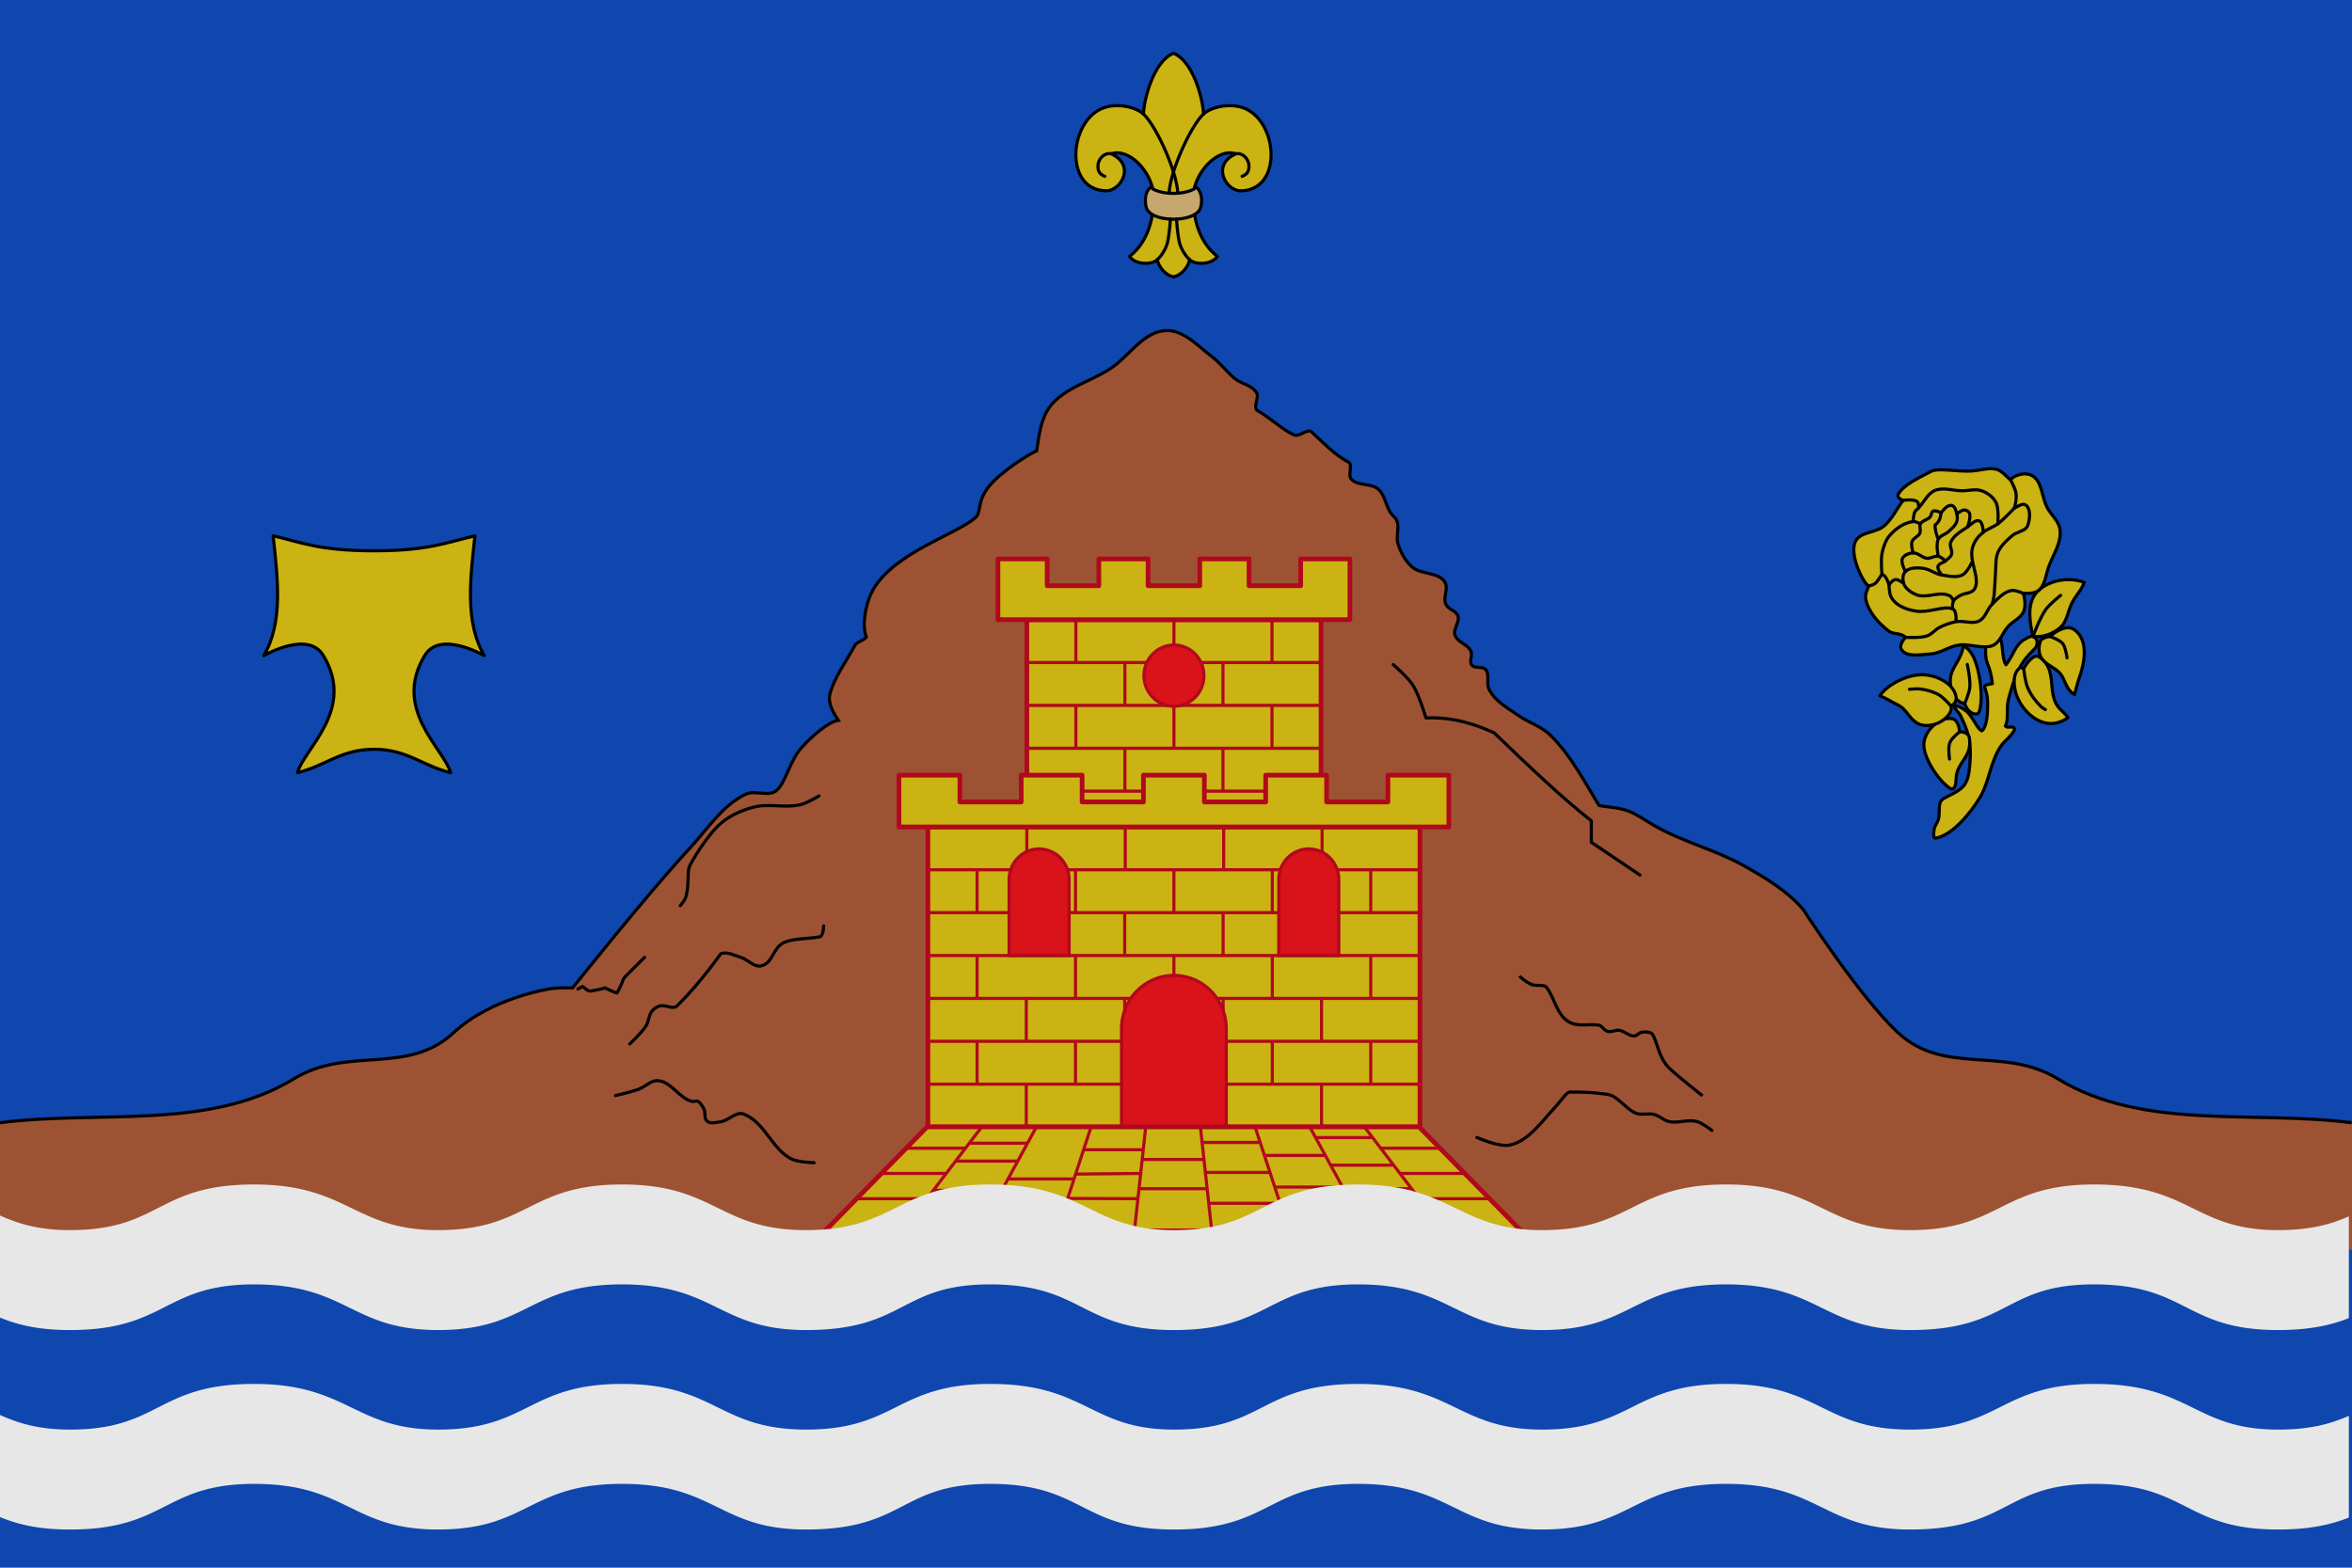 <svg xmlns="http://www.w3.org/2000/svg" width="750" height="500" viewBox="0 0 703.125 468.75" xml:space="preserve"><path style="fill:#0f47af;stroke-width:1" d="M0 31.25h703.125V500H0z" transform="translate(0 -31.25)"/><path style="display:inline;opacity:1;vector-effect:none;fill:#9d5333;fill-opacity:1;stroke:none;stroke-width:.938;stroke-linecap:butt;stroke-linejoin:miter;stroke-miterlimit:4;stroke-dasharray:none;stroke-dashoffset:0;stroke-opacity:1" d="M348.579 130.087c-6.695.274-10.92 7.632-16.507 11.332-5.975 3.958-13.855 5.76-18.186 11.472-2.763 3.644-3.294 9.048-3.917 13.15-1.72.666-10.534 6.025-14.269 10.634-3.603 4.447-2.27 7.555-3.915 9.232-5.717 5.144-23.704 10.232-30.497 21.263-2.574 4.178-3.669 11.439-2.237 14.55-.539.917-2.849 1.445-3.36 2.378-2.946 5.377-6.3 9.818-7.553 14.69-.683 2.657.972 5.5 2.519 7.834-2.954.386-8.097 4.907-11.191 8.395-3.216 3.627-4.63 10.338-7.275 12.59-2.36 2.01-6.435-.214-9.234 1.12-7.026 3.346-11.48 10.534-16.787 16.228-12.366 13.27-34.97 41.688-34.97 41.688s-3.985-.145-6.592.24c0 0-17.59 2.576-28.953 13.122-13.967 12.963-31.51 3.888-47.783 13.804-25.528 15.554-58.058 9.334-87.872 13.14v37.958h703.125v-37.958c-29.814-3.806-62.344 2.414-87.872-13.14-16.273-9.916-33.816-.84-47.783-13.804-11.363-10.546-28.354-36.864-28.354-36.864-4.603-5.414-11.442-9.55-17.914-13.15-8.52-4.742-18.133-7.02-26.579-11.892-2.36-1.36-4.521-2.912-6.993-4.056-2.938-1.36-7.09-1.439-9.514-1.96-3.439-5.454-8.525-15.353-14.828-21.264-2.625-2.462-6.278-3.539-9.232-5.595-3.323-2.313-6.97-4.23-8.813-7.836-.934-1.829.258-4.236-.98-5.874-.89-1.177-3.294-.232-4.195-1.4-.857-1.109.297-2.92-.282-4.197-.926-2.041-4.048-2.63-4.757-4.756-.625-1.877 1.62-4.057.842-5.876-.632-1.475-2.765-1.79-3.499-3.217-1.11-2.156.892-4.814-.419-6.855-1.94-3.02-7.116-2.084-9.791-4.477-2.027-1.812-3.417-4.39-4.197-6.995-.643-2.146.49-4.612-.28-6.715-.366-.999-1.385-1.623-1.959-2.518-1.419-2.213-1.674-5.25-3.637-6.996-2.162-1.922-6.281-.84-8.115-3.078-1.079-1.316.671-4.25-.84-5.034-3.966-2.06-7.738-6.009-10.908-8.954-1.315-1.221-3.676 1.565-5.317.84-3.537-1.564-6.968-5.004-10.912-7.276-1.538-.885.606-3.779-.28-5.316-1.279-2.22-4.43-2.605-6.436-4.197-2.428-1.928-4.236-4.572-6.713-6.436-4.308-3.24-8.603-8.194-13.989-7.974z" transform="translate(0 -31.25)"/><g style="display:inline;stroke-width:1.242"><path transform="matrix(.754 0 0 .755 -402.434 -171.292)" d="M998.992 247.973c-8.001 3.204-11.79 18.68-11.896 24.101-2.783-2.62-8.725-4.088-13.996-3.004-15.462 3.182-18.307 33.119-.829 33.375 5.928.087 11.872-10.284 1.987-14.654 7.377-2.518 16.32 7.615 16.767 15.98.47 8.778-1.934 18.861-9.431 24.625 1.91 3.162 8.538 3.629 11.002 1.311.371 2.515 3.008 6.133 6.396 6.81 3.388-.677 6.025-4.295 6.397-6.81 2.463 2.318 9.092 1.851 11.002-1.31-7.497-5.765-9.902-15.848-9.432-24.626.448-8.365 9.39-18.498 16.768-15.98-9.885 4.37-3.941 14.741 1.986 14.654 17.478-.256 14.634-30.193-.828-33.375-5.271-1.084-11.214.383-13.996 3.004-.107-5.421-3.895-20.897-11.897-24.101z" style="opacity:1;vector-effect:none;fill:#cab313;fill-opacity:1;stroke:#000;stroke-width:1.242;stroke-linecap:round;stroke-linejoin:round;stroke-miterlimit:4;stroke-dasharray:none;stroke-dashoffset:0;stroke-opacity:1"/><path transform="matrix(.754 0 0 .755 -402.434 -171.292)" d="M990.473 300.707a6.32 6.32 0 0 0-1.05.838c-1.135 1.166-1.566 3.024-1.566 4.525 0 1.28.157 3.224 1.002 4.274 1.85 2.296 6 3.345 10.133 3.345 4.134 0 8.283-1.05 10.133-3.345.845-1.05 1.002-2.994 1.002-4.274 0-1.5-.43-3.36-1.567-4.525a6.317 6.317 0 0 0-1.046-.836c-.085.31-.183.622-.248.932-2.139 1.235-5.208 1.814-8.274 1.814-3.064 0-6.133-.58-8.271-1.814-.066-.311-.163-.623-.248-.934z" style="opacity:1;vector-effect:none;fill:#c6a76e;fill-opacity:1;fill-rule:evenodd;stroke:#000;stroke-width:1.242;stroke-linecap:round;stroke-linejoin:round;stroke-miterlimit:4;stroke-dasharray:none;stroke-dashoffset:0;stroke-opacity:1"/><path d="M987.695 472.791c-3.288-.385-5.02 2.595-5.178 4.433-.261 3.026 1.236 3.95 2.686 4.539M1037.164 472.791c3.289-.385 5.02 2.595 5.179 4.433.26 3.026-1.237 3.95-2.686 4.539M1000.533 457.074c5.353 5.139 13.285 23.045 13.614 31.32M1013.62 498.66s.428 6.407 1.221 9.5c.652 2.54 2.687 5.589 3.985 6.547M1011.239 498.66s-.427 6.407-1.22 9.5c-.652 2.54-2.688 5.589-3.986 6.547" style="opacity:1;vector-effect:none;fill:none;fill-opacity:1;stroke:#000;stroke-width:1.242;stroke-linecap:round;stroke-linejoin:round;stroke-miterlimit:4;stroke-dasharray:none;stroke-dashoffset:0;stroke-opacity:1" transform="matrix(.754 0 0 .755 -412.568 -311.01)"/><path style="opacity:1;vector-effect:none;fill:none;fill-opacity:1;stroke:#000;stroke-width:1.242;stroke-linecap:round;stroke-linejoin:round;stroke-miterlimit:4;stroke-dasharray:none;stroke-dashoffset:0;stroke-opacity:1" d="M1024.326 457.074c-5.352 5.139-13.285 23.045-13.614 31.32" transform="matrix(.754 0 0 .755 -412.568 -311.01)"/></g><g style="display:inline;stroke:#b0081c;stroke-width:1.111;stroke-miterlimit:4;stroke-dasharray:none"><g style="stroke:#b0081c;stroke-width:1.111;stroke-miterlimit:4;stroke-dasharray:none" transform="matrix(.835 0 0 .852 -536.85 -367.272)"><path style="opacity:1;fill:#cab313;fill-opacity:1;fill-rule:evenodd;stroke:#b0081c;stroke-width:1.667;stroke-linecap:round;stroke-linejoin:round;stroke-miterlimit:4;stroke-dasharray:none;stroke-opacity:1" d="M1010.564 648.537h105.326v72.725h-105.326z"/><path transform="translate(-81.563 131)" d="M1081.783 496.22v21.317h126.014v-21.316h-17.625v9.404h-18.504v-9.404h-17.625v9.404h-18.504v-9.404h-17.627v9.404h-18.504v-9.404z" style="opacity:1;fill:#cab313;fill-opacity:1;fill-rule:evenodd;stroke:#b0081c;stroke-width:1.667;stroke-linecap:round;stroke-linejoin:round;stroke-miterlimit:4;stroke-dasharray:none;stroke-opacity:1"/><g style="stroke:#b0081c;stroke-width:1.111;stroke-miterlimit:4;stroke-dasharray:none"><g style="stroke:#b0081c;stroke-width:1.111;stroke-miterlimit:4;stroke-dasharray:none"><path d="M1010.565 708.72h105.325M1010.563 693.675h105.327M1045.672 708.72v-15.045M1080.781 708.72v-15.045M1028.118 693.675v-15.046M1063.227 693.675v-15.046M1098.335 693.675v-15.046" style="fill:none;fill-rule:evenodd;stroke:#b0081c;stroke-width:1.111;stroke-linecap:butt;stroke-linejoin:miter;stroke-miterlimit:4;stroke-dasharray:none;stroke-opacity:1"/></g><g style="stroke:#b0081c;stroke-width:1.111;stroke-miterlimit:4;stroke-dasharray:none"><path style="fill:none;fill-rule:evenodd;stroke:#b0081c;stroke-width:1.111;stroke-linecap:butt;stroke-linejoin:miter;stroke-miterlimit:4;stroke-dasharray:none;stroke-opacity:1" d="M1010.565 708.72h105.325M1010.563 693.675h105.327M1045.672 708.72v-15.045M1080.781 708.72v-15.045M1028.118 693.675v-15.046M1063.227 693.675v-15.046M1098.335 693.675v-15.046" transform="translate(0 -30.093)"/></g></g><circle r="10.75" cy="668.193" cx="1063.227" style="display:inline;opacity:1;fill:#da121a;fill-opacity:1;fill-rule:evenodd;stroke:#b0081c;stroke-width:1.111;stroke-linecap:round;stroke-linejoin:round;stroke-miterlimit:4;stroke-dasharray:none;stroke-opacity:1"/></g><g style="stroke:#b0081c;stroke-width:1.111;stroke-miterlimit:4;stroke-dasharray:none"><path style="display:inline;opacity:1;fill:#cab313;fill-opacity:1;fill-rule:evenodd;stroke:#b0081c;stroke-width:1.667;stroke-linecap:round;stroke-linejoin:round;stroke-miterlimit:4;stroke-dasharray:none;stroke-opacity:1" d="M975.143 721.261h176.17v105.326h-176.17z" transform="matrix(.835 0 0 .852 -536.85 -367.272)"/><g style="stroke:#b0081c;stroke-width:1.111;stroke-miterlimit:4;stroke-dasharray:none"><g style="stroke:#b0081c;stroke-width:1.111;stroke-miterlimit:4;stroke-dasharray:none"><path d="M1031.571 719.855h176.17M1031.571 734.9h176.17M1066.805 749.947V734.9M1049.188 734.9v-15.045M1102.04 749.947V734.9M1084.422 734.9v-15.045M1119.656 734.9v-15.045M1137.273 749.947V734.9M1154.89 734.9v-15.045M1172.507 749.947V734.9M1190.124 734.9v-15.045" style="display:inline;fill:none;fill-rule:evenodd;stroke:#b0081c;stroke-width:1.111;stroke-linecap:butt;stroke-linejoin:miter;stroke-miterlimit:4;stroke-dasharray:none;stroke-opacity:1" transform="matrix(.835 0 0 .852 -583.975 -301.959)"/></g><g style="stroke:#b0081c;stroke-width:1.111;stroke-miterlimit:4;stroke-dasharray:none"><path transform="matrix(.835 0 0 .852 -583.975 -327.603)" style="display:inline;fill:none;fill-rule:evenodd;stroke:#b0081c;stroke-width:1.111;stroke-linecap:butt;stroke-linejoin:miter;stroke-miterlimit:4;stroke-dasharray:none;stroke-opacity:1" d="M1031.571 719.855h176.17M1031.571 734.9h176.17M1066.805 749.947V734.9M1049.188 734.9v-15.045M1102.04 749.947V734.9M1084.422 734.9v-15.045M1119.656 734.9v-15.045M1137.273 749.947V734.9M1154.89 734.9v-15.045M1172.507 749.947V734.9M1190.124 734.9v-15.045"/></g><g style="stroke:#b0081c;stroke-width:1.111;stroke-miterlimit:4;stroke-dasharray:none"><path d="M1031.571 719.855h176.17M1031.571 734.9h176.17M1066.805 749.947V734.9M1049.188 734.9v-15.045M1102.04 749.947V734.9M1084.422 734.9v-15.045M1119.656 734.9v-15.045M1137.273 749.947V734.9M1154.89 734.9v-15.045M1172.507 749.947V734.9M1190.124 734.9v-15.045" style="display:inline;fill:none;fill-rule:evenodd;stroke:#b0081c;stroke-width:1.111;stroke-linecap:butt;stroke-linejoin:miter;stroke-miterlimit:4;stroke-dasharray:none;stroke-opacity:1" transform="matrix(.835 0 0 .852 -583.975 -353.248)"/></g><g style="stroke:#b0081c;stroke-width:1.111;stroke-miterlimit:4;stroke-dasharray:none"><path style="display:inline;fill:none;fill-rule:evenodd;stroke:#b0081c;stroke-width:1.111;stroke-linecap:butt;stroke-linejoin:miter;stroke-miterlimit:4;stroke-dasharray:none;stroke-opacity:1" d="M1010.564 736.307v-15.046M1045.798 736.307v-15.046M1081.032 736.307v-15.046M1116.266 736.307v-15.046" transform="matrix(.835 0 0 .852 -536.85 -367.272)"/></g></g><g style="display:inline;stroke:#b0081c;stroke-width:1.111;stroke-miterlimit:4;stroke-dasharray:none"><path style="opacity:1;fill:#da121a;fill-opacity:1;fill-rule:evenodd;stroke:#b0081c;stroke-width:1.111;stroke-linecap:round;stroke-linejoin:round;stroke-miterlimit:4;stroke-dasharray:none;stroke-opacity:1" d="M1013.479 729.009a10.75 10.75 0 0 0-10.75 10.75v26.644h21.5V739.76a10.75 10.75 0 0 0-10.75-10.75zM1110.027 729.009a10.75 10.75 0 0 0-10.75 10.75v26.644h21.5V739.76a10.75 10.75 0 0 0-10.75-10.75z" transform="matrix(.835 0 0 .852 -535.617 -367.272)"/></g><path transform="matrix(.835 0 0 .852 -604.965 -255.633)" d="M1144.79 642.361a18.756 18.678 0 0 0-18.755 18.68v34.547h37.51V661.04a18.756 18.678 0 0 0-18.756-18.68z" style="display:inline;opacity:1;fill:#da121a;fill-opacity:1;fill-rule:evenodd;stroke:#b0081c;stroke-width:1.111;stroke-linecap:round;stroke-linejoin:round;stroke-miterlimit:4;stroke-dasharray:none;stroke-opacity:1"/><path transform="matrix(.835 0 0 .852 -604.965 -255.633)" d="M1046.361 572.08v18.182h196.858V572.08h-21.801v9.404h-21.963v-9.404h-21.803v9.404h-21.96v-9.404h-21.803v9.404h-21.961v-9.404h-21.803v9.404h-21.963v-9.404z" style="opacity:1;fill:#cab313;fill-opacity:1;fill-rule:evenodd;stroke:#b0081c;stroke-width:1.667;stroke-linecap:round;stroke-linejoin:round;stroke-miterlimit:4;stroke-dasharray:none;stroke-opacity:1"/></g></g><g style="display:inline;stroke:#b0081c;stroke-width:1.122"><path d="m877.847 901.8 39.446-40.16h190.273l39.446 40.16z" style="fill:#cab313;fill-rule:evenodd;stroke:#b0081c;stroke-width:1.817;stroke-linecap:round;stroke-linejoin:round;stroke-miterlimit:4;stroke-dasharray:none;stroke-opacity:1" transform="matrix(.773 0 0 .774 -431.917 -329.966)"/><g style="stroke:#b0081c;stroke-width:1.122"><path style="fill:none;fill-rule:evenodd;stroke:#b0081c;stroke-width:1.211px;stroke-linecap:butt;stroke-linejoin:miter;stroke-opacity:1" d="m907.754 901.8 30.68-40.16M937.661 901.8l21.914-40.16M967.568 901.8l13.149-40.16M997.475 901.8l4.383-40.16M1027.382 901.8l-4.383-40.16M1057.289 901.8l-13.148-40.16M1087.196 901.8l-21.914-40.16M1117.103 901.8l-30.68-40.16M890.039 889.387h27.197M899.618 879.634h25.069M909.197 869.881h22.94M948.597 881.758h25.533M1000.483 874.234h23.89M999.252 885.52h26.353M1023.655 867.652h22.454M1051.754 884.892h26.216M1026.221 891.162h27.585M1024.921 879.25h24.985M1092.72 869.881h22.942M1100.17 879.634h25.07M1107.62 889.387h27.2M919.712 886.146h26.49M928.333 874.861h24.027M933.601 867.965h22.522M977.824 870.473h23.07M974.746 879.877l25.148-.243M971.667 889.28l27.163.107M1047.751 872.667h23.549M1067.537 865.77h22.043M1073.352 876.429h24.37M1078.313 885.52h26.353" transform="matrix(.773 0 0 .774 -431.917 -329.966)"/></g></g><g style="display:inline;stroke-width:1.242"><path d="M796.59 832.998s4.716-4.383 6.419-7.074c1.162-1.836 1.101-4.352 2.488-6.025.766-.923 1.864-1.623 3.013-1.965 2.176-.646 5.182 1.582 6.811 0 6.08-5.9 12.471-13.848 17.421-20.695 2.507-.9 5.309.674 7.86 1.44 2.772.835 5.143 3.938 7.99 3.406 4.734-.885 4.682-7.11 9.037-9.168 3.932-1.86 8.894-1.373 14.277-2.358 1.508-.276 1.572-4.323 1.572-4.323M790.958 853.431s6.187-1.423 9.169-2.489c2.613-.934 4.827-3.576 7.597-3.405 5.299.327 8.467 6.984 13.622 8.252.68.167 1.427-.338 2.096-.131.952.293 1.812 1.787 2.358 2.62 1.16 1.771-.085 4.05 1.572 5.37 1.4 1.115 3.6.396 5.37.13 3.14-.47 6.079-4.164 9.038-3.012 8.478 3.3 11.203 13.985 18.993 17.814 2.699 1.327 8.906 1.44 8.906 1.44M1099.31 682.747s5.75 4.991 7.78 8.15c2.517 3.917 5.187 12.968 5.187 12.968 10.784-.383 19.198 2.393 27.045 5.927 13.861 13.306 27.575 26.364 38.53 34.825v8.521l19.264 12.967" style="display:inline;opacity:1;vector-effect:none;fill:none;fill-opacity:1;stroke:#000;stroke-width:1.242;stroke-linecap:round;stroke-linejoin:round;stroke-miterlimit:4;stroke-dasharray:none;stroke-dashoffset:0;stroke-opacity:1" transform="matrix(.754 0 0 .755 -412.374 -316.764)"/><path d="M1149.325 806.117s2.844 2.763 5.38 3.506c1.428.418 4.442-.227 5.364.94 3.183 4.028 4.03 10.873 8.805 13.662 3.626 2.118 7.886.735 11.81 1.31 1.472.216 2.056 1.965 3.466 2.44 1.526.514 3.222-.597 4.816-.37 2.09.296 3.82 2.333 5.928 2.222 1.103-.058 1.865-1.361 2.963-1.482 1.519-.166 3.736-.24 4.446 1.112 1.773 3.375 2.502 9.5 6.669 13.337 4.129 3.802 12.966 10.744 12.966 10.744" style="display:inline;opacity:1;vector-effect:none;fill:none;fill-opacity:1;stroke:#000;stroke-width:1.242;stroke-linecap:butt;stroke-linejoin:miter;stroke-miterlimit:4;stroke-dasharray:none;stroke-dashoffset:0;stroke-opacity:1" transform="matrix(.754 0 0 .755 -412.374 -316.764)"/><path d="M1132.468 870.024s8.914 4.05 13.337 2.964c7.448-1.827 12.317-9.258 17.598-14.82 1.76-1.853 4.674-6.106 5.742-6.112 5.837-.034 9.675.12 15.19.926 3.912.572 7.435 5.962 11.114 7.41 2.305.907 5.018-.088 7.41.556 2.053.552 3.67 2.303 5.742 2.778 3.611.828 7.542-.98 11.115 0 2.216.608 5.927 3.52 5.927 3.52M816.631 778.246s1.665-1.96 2.096-3.143c1.353-3.715.786-9.955 1.31-11.789.524-1.834 7.242-13.094 12.836-17.814 3.641-3.072 8.227-5.083 12.836-6.287 6.093-1.591 12.764.523 18.862-1.048 2.534-.653 7.073-3.405 7.073-3.405" style="display:inline;opacity:1;vector-effect:none;fill:none;fill-opacity:1;stroke:#000;stroke-width:1.242;stroke-linecap:round;stroke-linejoin:round;stroke-miterlimit:4;stroke-dasharray:none;stroke-dashoffset:0;stroke-opacity:1" transform="matrix(.754 0 0 .755 -412.374 -316.764)"/><path d="M776.026 811.254s1.408-.76 1.834-1.048c.826.447 2.156 2.151 3.405 1.834 1.452-.368 4.13-.67 5.486-1.278 1.248.655 2.9 1.457 4.731 2.064.923-1.058 2.62-5.501 2.62-5.501.483-1.015 2.77-2.944 8.383-8.645" style="opacity:1;vector-effect:none;fill:none;fill-opacity:1;stroke:#000;stroke-width:1.242;stroke-linecap:round;stroke-linejoin:round;stroke-miterlimit:4;stroke-dasharray:none;stroke-dashoffset:0;stroke-opacity:1" transform="matrix(.754 0 0 .755 -412.374 -316.764)"/></g><g style="stroke-width:1.067"><path d="M94.72 170.799c1.49 13.728 3.263 27.57-2.985 38.202 0 0 14.029-8.159 18.95-.15 10.578 17.211-6.012 29.74-8.206 37.456 8.978-2.13 13.859-7.462 24.471-7.462 10.613 0 15.494 5.332 24.472 7.462-2.194-7.717-18.784-20.245-8.207-37.456 4.922-8.009 18.95.15 18.95.15-6.248-10.633-4.475-24.474-2.984-38.202-9.068 2.1-14.818 4.775-32.23 4.775-17.413 0-23.163-2.675-32.231-4.775z" style="opacity:1;vector-effect:none;fill:#cab313;fill-opacity:1;stroke:#000;stroke-width:1.001;stroke-linecap:round;stroke-linejoin:round;stroke-miterlimit:4;stroke-dasharray:none;stroke-dashoffset:0;stroke-opacity:1" transform="matrix(.936 0 0 .938 -7.013 0)"/><g style="stroke-width:1.242"><g style="stroke-width:1.242"><path d="M1174.363 698.314c6.615-1.134 13.852-9.938 17.672-16.329 3.542-5.927 4.009-14.132 8.276-20.243 1.394-1.996 2.55-2.49 4.25-4.697.455-.591 1.407-1.808.895-2.35-.924-.976-2.624.265-3.467-.782 1.433-2.492.234-6.983 1.23-10.625 1.395-5.102 2.869-10.371 5.816-14.763 1.38-2.059 3.213-3.843 4.697-5.369 1-1.028 1.177-2.955.224-4.026-1.24-1.394-2.495-.548-4.138.335-4.046 2.176-4.599 6.466-7.606 10.178-1.747-2.46-1.01-9.247-2.572-11.072-.989-.094-4.12 1.105-5.592 1.901.289 2.863-.377 5.857 1.006 9.171.758 1.815 1.461 4.312 1.79 7.494-1.741.284-3.406.492-3.02 1.565 1.243 3.459 1.155 5.108 1.119 8.165-.036 3.074-.576 7.733-2.237 8.947-1.811-.406-3.622-5.781-6.264-7.829-1.292-1.002-3.47-2.282-4.473-2.013-.94.252 1.691 2.71 2.125 3.58.541 1.086 1.724 3.487 2.572 6.039 1.318 3.968 1.624 7.795 1.342 11.967-.214 3.18-.433 7.494-2.46 9.954-2.043 2.479-5.515 3.649-8.053 5.144-2.573 1.517-1.28 5.158-2.013 8.053-.467 1.843-1.567 2.586-1.79 4.474-.125 1.06-.38 3.312.671 3.131z" style="display:inline;opacity:1;vector-effect:none;fill:#cab313;fill-opacity:1;stroke:#000;stroke-width:1.242;stroke-linecap:round;stroke-linejoin:round;stroke-miterlimit:4;stroke-dasharray:none;stroke-dashoffset:0;stroke-opacity:1" transform="matrix(.754 0 0 .755 -306.798 -276.618)"/><g style="display:inline;stroke-width:1.242"><g style="display:inline;stroke-width:1.242"><path d="M1209.258 631.209c.9-1.773 3.878-6.05 6.04-4.697 7.36 4.603 3.346 13.562 7.27 19.348 1.202 1.774 3.197 3.064 4.25 4.698-8.871 6.443-17.899-1.568-20.52-9.19-1.036-3.344-1.56-7.978 1.262-10.357.604-.51 1.158-.047 1.698.198z" style="opacity:1;vector-effect:none;fill:#cab313;fill-opacity:1;stroke:#000;stroke-width:1.242;stroke-linecap:round;stroke-linejoin:round;stroke-miterlimit:4;stroke-dasharray:none;stroke-dashoffset:0;stroke-opacity:1" transform="matrix(.754 0 0 .755 -306.798 -276.618)"/><path d="M1209.258 631.209s.552 5.152 1.566 7.493c1.213 2.8 3.09 5.347 5.257 7.494.514.51 1.79 1.23 1.79 1.23" style="opacity:1;vector-effect:none;fill:none;fill-opacity:1;stroke:#000;stroke-width:1.242;stroke-linecap:round;stroke-linejoin:round;stroke-miterlimit:4;stroke-dasharray:none;stroke-dashoffset:0;stroke-opacity:1" transform="matrix(.754 0 0 .755 -306.798 -276.618)"/></g><path style="display:inline;opacity:1;vector-effect:none;fill:#cab313;fill-opacity:1;stroke:#000;stroke-width:1.242;stroke-linecap:round;stroke-linejoin:round;stroke-miterlimit:4;stroke-dasharray:none;stroke-dashoffset:0;stroke-opacity:1" d="M1212.917 618.441c4.222.435 7.868-1.048 10.753-3.47 2.997-2.516 3.003-7.015 5.22-10.755 1.287-2.172 3.591-4.715 4.35-7.197-6.256-2.39-14.725-.766-18.981 4.112-3.805 4.361-2.623 11.678-1.342 17.31z" transform="matrix(.754 0 0 .755 -306.798 -276.618)"/><path style="display:inline;opacity:1;vector-effect:none;fill:none;fill-opacity:1;stroke:#000;stroke-width:1.242;stroke-linecap:round;stroke-linejoin:round;stroke-miterlimit:4;stroke-dasharray:none;stroke-dashoffset:0;stroke-opacity:1" d="M1212.917 618.441s2.8-7.537 5.138-10.746c1.58-2.17 5.852-5.536 5.852-5.536" transform="matrix(.754 0 0 .755 -306.798 -276.618)"/><path style="display:inline;opacity:1;vector-effect:none;fill:#cab313;fill-opacity:1;stroke:#000;stroke-width:1.242;stroke-linecap:butt;stroke-linejoin:miter;stroke-miterlimit:4;stroke-dasharray:none;stroke-dashoffset:0;stroke-opacity:1" d="M1219.716 618.45c2.396-2.168 6.707-4.866 9.727-2.609 5.68 4.246 3.994 13.136 1.66 19.534-.568 1.559-1.185 4.51-1.739 6.01-3.016-1.632-3.513-4.867-4.982-7.354-2.709-4.586-11.011-4.411-8.62-13.524.304-1.16 2.471-1.945 3.954-2.056z" transform="matrix(.754 0 0 .755 -306.798 -276.618)"/><path style="display:inline;opacity:1;vector-effect:none;fill:none;fill-opacity:1;stroke:#000;stroke-width:1.242;stroke-linecap:round;stroke-linejoin:round;stroke-miterlimit:4;stroke-dasharray:none;stroke-dashoffset:0;stroke-opacity:1" d="M1219.716 618.45s3.658 1.302 4.903 2.69c.781.87 1.01 2.12 1.344 3.242.245.823.475 2.53.475 2.53" transform="matrix(.754 0 0 .755 -306.798 -276.618)"/></g><g style="stroke-width:1.242"><path style="opacity:1;vector-effect:none;fill:#cab313;fill-opacity:1;stroke:#000;stroke-width:1.242;stroke-linecap:round;stroke-linejoin:round;stroke-miterlimit:4;stroke-dasharray:none;stroke-dashoffset:0;stroke-opacity:1" d="M1185.883 644.966c-3.587-.341-6.005-4.903-5.704-9.619.31-4.848 4.093-6.99 5.145-13.086 3.483 1.276 5.591 7.022 6.564 13.46.986 6.52.47 13.055-1.084 13.383-2.082.44-4.304-1.654-4.92-4.138z" transform="matrix(.754 0 0 .755 -306.798 -276.618)"/><path style="opacity:1;vector-effect:none;fill:none;fill-opacity:1;stroke:#000;stroke-width:1.242;stroke-linecap:round;stroke-linejoin:round;stroke-miterlimit:4;stroke-dasharray:none;stroke-dashoffset:0;stroke-opacity:1" d="M1185.883 644.966s1.796-4.158 2.013-6.376c.297-3.023-1.006-9.059-1.006-9.059" transform="matrix(.754 0 0 .755 -306.798 -276.618)"/><path style="opacity:1;vector-effect:none;fill:#cab313;fill-opacity:1;stroke:#000;stroke-width:1.242;stroke-linecap:round;stroke-linejoin:round;stroke-miterlimit:4;stroke-dasharray:none;stroke-dashoffset:0;stroke-opacity:1" d="M1183.758 656.262c1.236-.284 3.648.519 3.915 2.125 1.178 7.105-3.546 9.031-4.921 14.204-.576 2.164.143 5.771-2.013 6.375-4.244-2.07-11.04-11.65-11.073-17.56-.03-5.327 5.92-11.223 11.184-10.401 1.979.309 2.953 3.171 2.908 5.257z" transform="matrix(.754 0 0 .755 -306.798 -276.618)"/><path style="opacity:1;vector-effect:none;fill:none;fill-opacity:1;stroke:#000;stroke-width:1.242;stroke-linecap:round;stroke-linejoin:round;stroke-miterlimit:4;stroke-dasharray:none;stroke-dashoffset:0;stroke-opacity:1" d="M1183.758 656.262s-3.109 2.48-3.802 4.25c-.79 2.013-.112 6.487-.112 6.487" transform="matrix(.754 0 0 .755 -306.798 -276.618)"/><path style="opacity:1;vector-effect:none;fill:#cab313;fill-opacity:1;stroke:#000;stroke-width:1.242;stroke-linecap:round;stroke-linejoin:round;stroke-miterlimit:4;stroke-dasharray:none;stroke-dashoffset:0;stroke-opacity:1" d="M1180.403 645.972c.876 3.067-3.353 6.419-6.487 7.27-9.039 2.455-9.745-5.317-14.204-7.494-3.067-1.496-4.695-2.74-7.493-3.802 2.672-4.158 11.08-8.954 18.118-8.277 5.04.486 11.085 3.536 12.08 8.5.314 1.574-.394 3.068-2.014 3.803z" transform="matrix(.754 0 0 .755 -306.798 -276.618)"/><path style="opacity:1;vector-effect:none;fill:none;fill-opacity:1;stroke:#000;stroke-width:1.242;stroke-linecap:round;stroke-linejoin:round;stroke-miterlimit:4;stroke-dasharray:none;stroke-dashoffset:0;stroke-opacity:1" d="M1180.403 645.972s-2.854-3.28-4.697-4.362c-2.197-1.288-4.75-1.984-7.27-2.348-1.476-.214-4.474.111-4.474.111" transform="matrix(.754 0 0 .755 -306.798 -276.618)"/></g></g><g style="stroke-width:1.242"><path d="M1204.002 556.386c1.65-1.891 5.655-3.103 8.328-1.776 4.32 2.145 3.996 8.737 6.323 12.96 1.662 3.016 4.572 5.195 4.992 8.612.613 4.986-2.495 9.525-4.32 14.204-1.3 3.33-1.418 7.633-4.212 9.861-1.61 1.284-4.467 1.16-6.078 1.1.633 1.618 1.123 4.947.223 7.158-1.073 2.637-4.227 3.829-6.151 5.927-2.203 2.404-3.155 6.32-6.151 7.606-3.437 1.475-9.128-.672-12.845-.262-4.77.526-7.307 3.298-12.096 3.617-3.81.254-9.364 1.392-11.296-1.901-.842-1.434.698-3.668 1.677-4.698-1.702-1.89-4.732-1.036-6.598-2.46-4.161-3.177-8.16-7.614-9.171-12.75-.341-1.73.561-3.598 1.23-5.145-1.688-.361-7.702-11.531-5.473-17.257 1.694-4.35 8.072-3.536 11.624-6.565 3.183-2.715 5.507-7.803 7.493-10.066-1.379-.398-2.471-1.425-2.013-2.349 1.81-3.644 8.315-6.618 12.96-9.098 2.93-1.563 10.785.223 16.414-.193 2.896-.214 6.536-1.346 9.37-.715 2.439.543 3.883 2.785 5.77 4.19z" style="opacity:1;vector-effect:none;fill:#cab313;fill-opacity:1;stroke:#000;stroke-width:1.242;stroke-linecap:round;stroke-linejoin:round;stroke-miterlimit:4;stroke-dasharray:none;stroke-dashoffset:0;stroke-opacity:1" transform="matrix(.754 0 0 .755 -306.798 -276.618)"/><path d="M1162.396 618.794s5.89.365 8.603-.58c1.844-.643 3.084-2.439 4.825-3.322 2.067-1.049 4.286-1.867 6.564-2.293 3.033-.569 6.506 1.09 9.253-.317 2.492-1.276 3.124-4.7 5.14-6.643 2.218-2.137 4.494-4.772 7.513-5.378 1.59-.319 4.74 1.086 4.74 1.086" style="opacity:1;vector-effect:none;fill:none;fill-opacity:1;stroke:#000;stroke-width:1.242;stroke-linecap:round;stroke-linejoin:round;stroke-miterlimit:4;stroke-dasharray:none;stroke-dashoffset:0;stroke-opacity:1" transform="matrix(.754 0 0 .755 -306.798 -276.618)"/><path d="M1196.781 605.64s.695-2.668.79-4.034c.279-3.95.521-8.218.713-12.812.196-4.712 2.858-7.174 6.405-10.28 1.854-1.624 5.337-1.715 6.17-4.034.897-2.502 1.172-6.057-.396-7.75-1.218-1.316-2.79-.304-5.062 1.028.693-1.525 1.06-4.06.791-6.09-.25-1.89-2.19-5.282-2.19-5.282" style="opacity:1;vector-effect:none;fill:none;fill-opacity:1;stroke:#000;stroke-width:1.242;stroke-linecap:round;stroke-linejoin:round;stroke-miterlimit:4;stroke-dasharray:none;stroke-dashoffset:0;stroke-opacity:1" transform="matrix(.754 0 0 .755 -306.798 -276.618)"/><path d="M1182.388 612.599s.511-4.438-1.424-5.14c-3.36-1.221-9.483 1.718-14.393.948-3.25-.51-6.794-1.695-8.937-4.191-1.7-1.981-1.538-3.708-1.819-6.09-.145-1.227-1.533-4.296-2.768-4.27-.935 1.128-1.591 2.79-2.847 3.716-.67.495-2.343.867-2.343.867" style="opacity:1;vector-effect:none;fill:none;fill-opacity:1;stroke:#000;stroke-width:1.242;stroke-linecap:butt;stroke-linejoin:miter;stroke-miterlimit:4;stroke-dasharray:none;stroke-dashoffset:0;stroke-opacity:1" transform="matrix(.754 0 0 .755 -306.798 -276.618)"/><path d="M1180.964 607.458s-.036-2.178.475-3.084c.523-.93 1.541-1.5 2.451-2.056 2.076-1.27 4.902-.76 6.01-2.927 2.19-4.28-2.588-11.001-.87-16.37.816-2.546 2.135-4.145 4.192-5.852 1.382-1.146 4.335-2.248 5.773-3.322 2.361-1.763 6.406-6.09 6.406-6.09" style="opacity:1;vector-effect:none;fill:none;fill-opacity:1;stroke:#000;stroke-width:1.242;stroke-linecap:round;stroke-linejoin:round;stroke-miterlimit:4;stroke-dasharray:none;stroke-dashoffset:0;stroke-opacity:1" transform="matrix(.754 0 0 .755 -306.798 -276.618)"/><path d="M1181.439 604.374s-.701-1.607-1.424-1.977c-4.317-2.212-9.262 1.366-13.682-.633-1.855-.84-4.126-2.386-4.666-4.35-.454-1.655-.493-3.443.712-4.666 1.586-1.609 4.393-1.54 6.643-1.344 2.878.25 4.896 2.25 7.75 2.689 2.639.405 5.973 1.22 8.304-.08 1.94-1.08 3.885-5.408 3.885-5.408" style="opacity:1;vector-effect:none;fill:none;fill-opacity:1;stroke:#000;stroke-width:1.242;stroke-linecap:butt;stroke-linejoin:miter;stroke-miterlimit:4;stroke-dasharray:none;stroke-dashoffset:0;stroke-opacity:1" transform="matrix(.754 0 0 .755 -306.798 -276.618)"/><path d="M1161.668 597.414s-1.835-1.404-2.927-1.502c-1.525-.137-2.926 2.214-2.926 2.214" style="opacity:1;vector-effect:none;fill:none;fill-opacity:1;stroke:#000;stroke-width:1.242;stroke-linecap:butt;stroke-linejoin:miter;stroke-miterlimit:4;stroke-dasharray:none;stroke-dashoffset:0;stroke-opacity:1" transform="matrix(.754 0 0 .755 -306.798 -276.618)"/><path d="M1176.773 594.093s-1.826-2.18-1.515-3.371c.317-1.212 2.08-1.408 3.02-2.237.85-.75 1.964-1.394 2.349-2.46.545-1.512-.931-3.317-.336-4.81 1.125-2.818 4.211-4.43 6.71-6.151 1.443-.993 3.078-3.012 4.698-2.349 1.452.595 1.523 4.454 1.523 4.454" style="opacity:1;vector-effect:none;fill:none;fill-opacity:1;stroke:#000;stroke-width:1.242;stroke-linecap:round;stroke-linejoin:round;stroke-miterlimit:4;stroke-dasharray:none;stroke-dashoffset:0;stroke-opacity:1" transform="matrix(.754 0 0 .755 -306.798 -276.618)"/><path d="M1178.278 588.485s-1.79-1.575-2.908-1.79c-1.487-.284-2.967.932-4.474.783-1.95-.192-3.524-2.237-5.48-2.125-1.598.092-3.586.78-4.25 2.237-.732 1.607 1.213 5.158 1.213 5.158" style="opacity:1;vector-effect:none;fill:none;fill-opacity:1;stroke:#000;stroke-width:1.242;stroke-linecap:round;stroke-linejoin:round;stroke-miterlimit:4;stroke-dasharray:none;stroke-dashoffset:0;stroke-opacity:1" transform="matrix(.754 0 0 .755 -306.798 -276.618)"/><path d="M1175.37 586.696s-.996-4.708 0-6.711c.77-1.549 2.881-1.943 4.138-3.132 1.172-1.108 2.55-2.186 3.132-3.69.39-1.01.382-2.196.112-3.244-.327-1.263-.74-3.077-2.014-3.355-1.677-.367-3.127 1.609-4.25 2.908-.224 1.56-.438 3.415-2.348 4.809-.235 1.93 1.23 5.704 1.23 5.704" style="opacity:1;vector-effect:none;fill:none;fill-opacity:1;stroke:#000;stroke-width:1.242;stroke-linecap:round;stroke-linejoin:round;stroke-miterlimit:4;stroke-dasharray:none;stroke-dashoffset:0;stroke-opacity:1" transform="matrix(.754 0 0 .755 -306.798 -276.618)"/><path d="M1182.752 569.92s1.807-1.574 2.908-1.567c.767.005 1.664.435 2.013 1.119.854 1.672-.671 5.592-.671 5.592M1165.416 585.353s-.927-3.053-.447-4.473c.49-1.45 2.527-1.95 3.131-3.356.487-1.132-.376-2.614.224-3.69.755-1.356 2.78-1.517 3.803-2.685.582-.664.43-1.973 1.23-2.348.966-.454 3.131.67 3.131.67" style="opacity:1;vector-effect:none;fill:none;fill-opacity:1;stroke:#000;stroke-width:1.242;stroke-linecap:round;stroke-linejoin:round;stroke-miterlimit:4;stroke-dasharray:none;stroke-dashoffset:0;stroke-opacity:1" transform="matrix(.754 0 0 .755 -306.798 -276.618)"/><path d="M1168.324 573.834s-1.9-1.012-2.908-.895c-3.519.408-6.81 2.728-9.171 5.368-1.713 1.916-2.588 4.534-3.132 7.046-.599 2.77-.066 8.503-.066 8.503" style="opacity:1;vector-effect:none;fill:none;fill-opacity:1;stroke:#000;stroke-width:1.242;stroke-linecap:round;stroke-linejoin:round;stroke-miterlimit:4;stroke-dasharray:none;stroke-dashoffset:0;stroke-opacity:1" transform="matrix(.754 0 0 .755 -306.798 -276.618)"/><path d="M1165.416 572.939s.096-2.651.671-3.803c.342-.684 1.044-1.118 1.566-1.677 2.124-2.275 3.514-5.598 6.375-6.823 3.29-1.408 7.158.093 10.737.112 2.61.014 5.366-.864 7.829 0 2.252.79 4.458 2.373 5.592 4.474 1.371 2.541.81 8.625.81 8.625" style="opacity:1;vector-effect:none;fill:none;fill-opacity:1;stroke:#000;stroke-width:1.242;stroke-linecap:round;stroke-linejoin:round;stroke-miterlimit:4;stroke-dasharray:none;stroke-dashoffset:0;stroke-opacity:1" transform="matrix(.754 0 0 .755 -306.798 -276.618)"/><path d="M1167.653 567.459s.047-1.82-.56-2.35c-1.41-1.232-5.591-.558-5.591-.558" style="opacity:1;vector-effect:none;fill:none;fill-opacity:1;stroke:#000;stroke-width:1.242;stroke-linecap:round;stroke-linejoin:round;stroke-miterlimit:4;stroke-dasharray:none;stroke-dashoffset:0;stroke-opacity:1" transform="matrix(.754 0 0 .755 -306.798 -276.618)"/></g></g></g><path style="fill:#e7e7e7;stroke-width:1" d="M515.999 385.413c-27.979 0-27.975 13.652-55.005 13.652h-.048c-24.304-.016-26.724-12.81-52.401-13.61h-.012c-.72-.023-1.47-.032-2.229-.035-.109 0-.206-.005-.315-.005-29.057 0-27.98 13.642-54.984 13.65h-.026c-25.132 0-26.079-13.65-55.004-13.65-27.972 0-27.975 13.644-54.987 13.65h-.019c-26.08 0-27.012-13.65-55.006-13.65-27.978 0-27.974 13.65-55.004 13.65h-.048c-24.304-.016-26.725-12.81-52.402-13.61h-.012c-.72-.023-1.469-.032-2.228-.035-.11 0-.208-.005-.317-.005-29.057 0-27.978 13.642-54.982 13.65h-.026c-9.497 0-15.54-1.95-20.944-4.375v30.526c5.129 2.118 11.327 3.73 20.944 3.73h.024c28.898-.009 27.947-13.651 54.984-13.652.109 0 .21.006.318.007.76.004 1.507.012 2.227.035h.012c25.502.804 27.186 13.59 52.402 13.607h.048c27.03 0 27.026-13.649 55.004-13.649 27.994 0 28.926 13.652 55.006 13.653h.02c29.867-.005 27.945-13.653 54.986-13.653 27.994 0 27.027 13.653 55.004 13.653h.026c28.898-.01 27.947-13.652 54.984-13.653.109 0 .208.004.317.005.76.004 1.506.014 2.227.036h.012c25.5.804 27.186 13.591 52.401 13.608h.048c27.03 0 27.026-13.649 55.005-13.649 27.993 0 28.927 13.65 55.007 13.65h.017c29.868-.004 27.947-13.65 54.987-13.65 27.994 0 27.027 13.65 55.004 13.65h.026c9.673-.002 15.995-1.535 21.148-3.57v-30.432c-5.2 2.305-11.307 4.12-21.148 4.124h-.026c-25.132 0-26.079-13.653-55.004-13.653-27.971 0-27.974 13.647-54.987 13.653h-.017c-26.08 0-27.014-13.653-55.007-13.653zM515.999 445.055c-27.979 0-27.975 13.652-55.005 13.652h-.048c-24.304-.016-26.724-12.81-52.401-13.61h-.012a80.763 80.763 0 0 0-2.229-.035c-.109 0-.206-.005-.315-.005-29.057 0-27.98 13.642-54.984 13.65h-.026c-25.132 0-26.079-13.65-55.004-13.65-27.972 0-27.975 13.645-54.987 13.65h-.019c-26.08 0-27.012-13.65-55.006-13.65-27.978 0-27.974 13.65-55.004 13.65h-.048c-24.304-.016-26.725-12.81-52.402-13.61h-.012c-.72-.023-1.469-.032-2.228-.035-.11 0-.208-.004-.317-.004-29.057 0-27.978 13.642-54.982 13.65h-.026c-9.498.001-15.539-1.95-20.944-4.376v30.528c5.13 2.118 11.326 3.73 20.944 3.73h.024c28.898-.009 27.947-13.651 54.984-13.652.109 0 .21.006.318.007.76.004 1.507.012 2.227.034h.012c25.502.804 27.186 13.591 52.402 13.608h.048c27.03 0 27.026-13.649 55.004-13.649 27.994 0 28.926 13.652 55.006 13.652h.02c29.867-.005 27.945-13.652 54.986-13.652 27.994 0 27.027 13.652 55.004 13.652h.026c28.898-.009 27.947-13.651 54.984-13.652.109 0 .208.004.317.005.76.004 1.506.014 2.227.036h.012c25.5.804 27.186 13.591 52.401 13.608h.048c27.03 0 27.026-13.649 55.005-13.649 27.993 0 28.927 13.65 55.007 13.65h.017c29.868-.004 27.947-13.65 54.987-13.65 27.994 0 27.027 13.65 55.004 13.65h.026c9.672-.002 15.995-1.535 21.148-3.57v-30.432c-5.2 2.304-11.307 4.12-21.148 4.123h-.026c-25.132 0-26.079-13.652-55.004-13.652-27.971 0-27.974 13.646-54.987 13.652h-.017c-26.08 0-27.014-13.652-55.007-13.652z" transform="translate(0 -31.25)"/><path d="M703.006 366.95c-29.81-3.807-62.334 2.413-87.857-13.141-16.27-9.916-33.81-.84-47.775-13.804-11.361-10.546-28.349-36.864-28.349-36.864-4.602-5.414-11.44-9.55-17.911-13.15-8.519-4.742-18.13-7.02-26.574-11.892-2.36-1.36-4.521-2.912-6.993-4.056-2.937-1.36-7.088-1.439-9.511-1.96-3.44-5.454-8.524-15.353-14.826-21.264-2.624-2.462-6.277-3.539-9.23-5.595-3.323-2.313-6.97-4.23-8.812-7.836-.935-1.829.258-4.236-.98-5.874-.889-1.177-3.293-.232-4.195-1.4-.857-1.109.298-2.92-.281-4.197-.927-2.041-4.047-2.63-4.756-4.756-.626-1.877 1.619-4.057.84-5.876-.63-1.475-2.763-1.79-3.497-3.217-1.11-2.156.892-4.814-.419-6.855-1.94-3.02-7.115-2.084-9.79-4.477-2.026-1.812-3.416-4.39-4.196-6.995-.643-2.146.491-4.612-.28-6.715-.366-.999-1.384-1.623-1.958-2.518-1.419-2.213-1.674-5.25-3.637-6.996-2.161-1.922-6.28-.84-8.113-3.078-1.079-1.316.67-4.25-.84-5.034-3.965-2.06-7.737-6.009-10.907-8.954-1.314-1.221-3.675 1.565-5.315.84-3.537-1.564-6.967-5.004-10.91-7.276-1.538-.885.605-3.779-.28-5.316-1.279-2.22-4.43-2.605-6.435-4.197-2.428-1.928-4.235-4.572-6.713-6.436-4.307-3.24-8.6-8.194-13.986-7.974-6.694.274-10.919 7.632-16.504 11.332-5.974 3.958-13.853 5.76-18.183 11.472-2.763 3.644-3.293 9.048-3.916 13.15-1.72.666-10.533 6.025-14.267 10.634-3.603 4.447-2.269 7.555-3.914 9.232-5.717 5.144-23.7 10.232-30.493 21.263-2.572 4.178-3.667 11.439-2.236 14.55-.539.917-2.848 1.445-3.359 2.378-2.946 5.377-6.3 9.818-7.552 14.69-.683 2.657.972 5.5 2.518 7.834-2.952.386-8.095 4.907-11.189 8.395-3.215 3.627-4.629 10.338-7.273 12.59-2.36 2.01-6.434-.214-9.232 1.12-7.025 3.346-11.48 10.534-16.784 16.228-12.364 13.27-34.965 41.688-34.965 41.688s-3.985-.145-6.591.24c0 0-17.587 2.576-28.948 13.122-13.964 12.963-31.505 3.888-47.775 13.804-25.523 15.554-58.048 9.334-87.857 13.14" style="display:inline;opacity:1;vector-effect:none;fill:none;fill-opacity:1;stroke:#000;stroke-width:.938;stroke-linecap:butt;stroke-linejoin:miter;stroke-miterlimit:4;stroke-dasharray:none;stroke-dashoffset:0;stroke-opacity:1" transform="translate(0 -31.25)"/></svg>